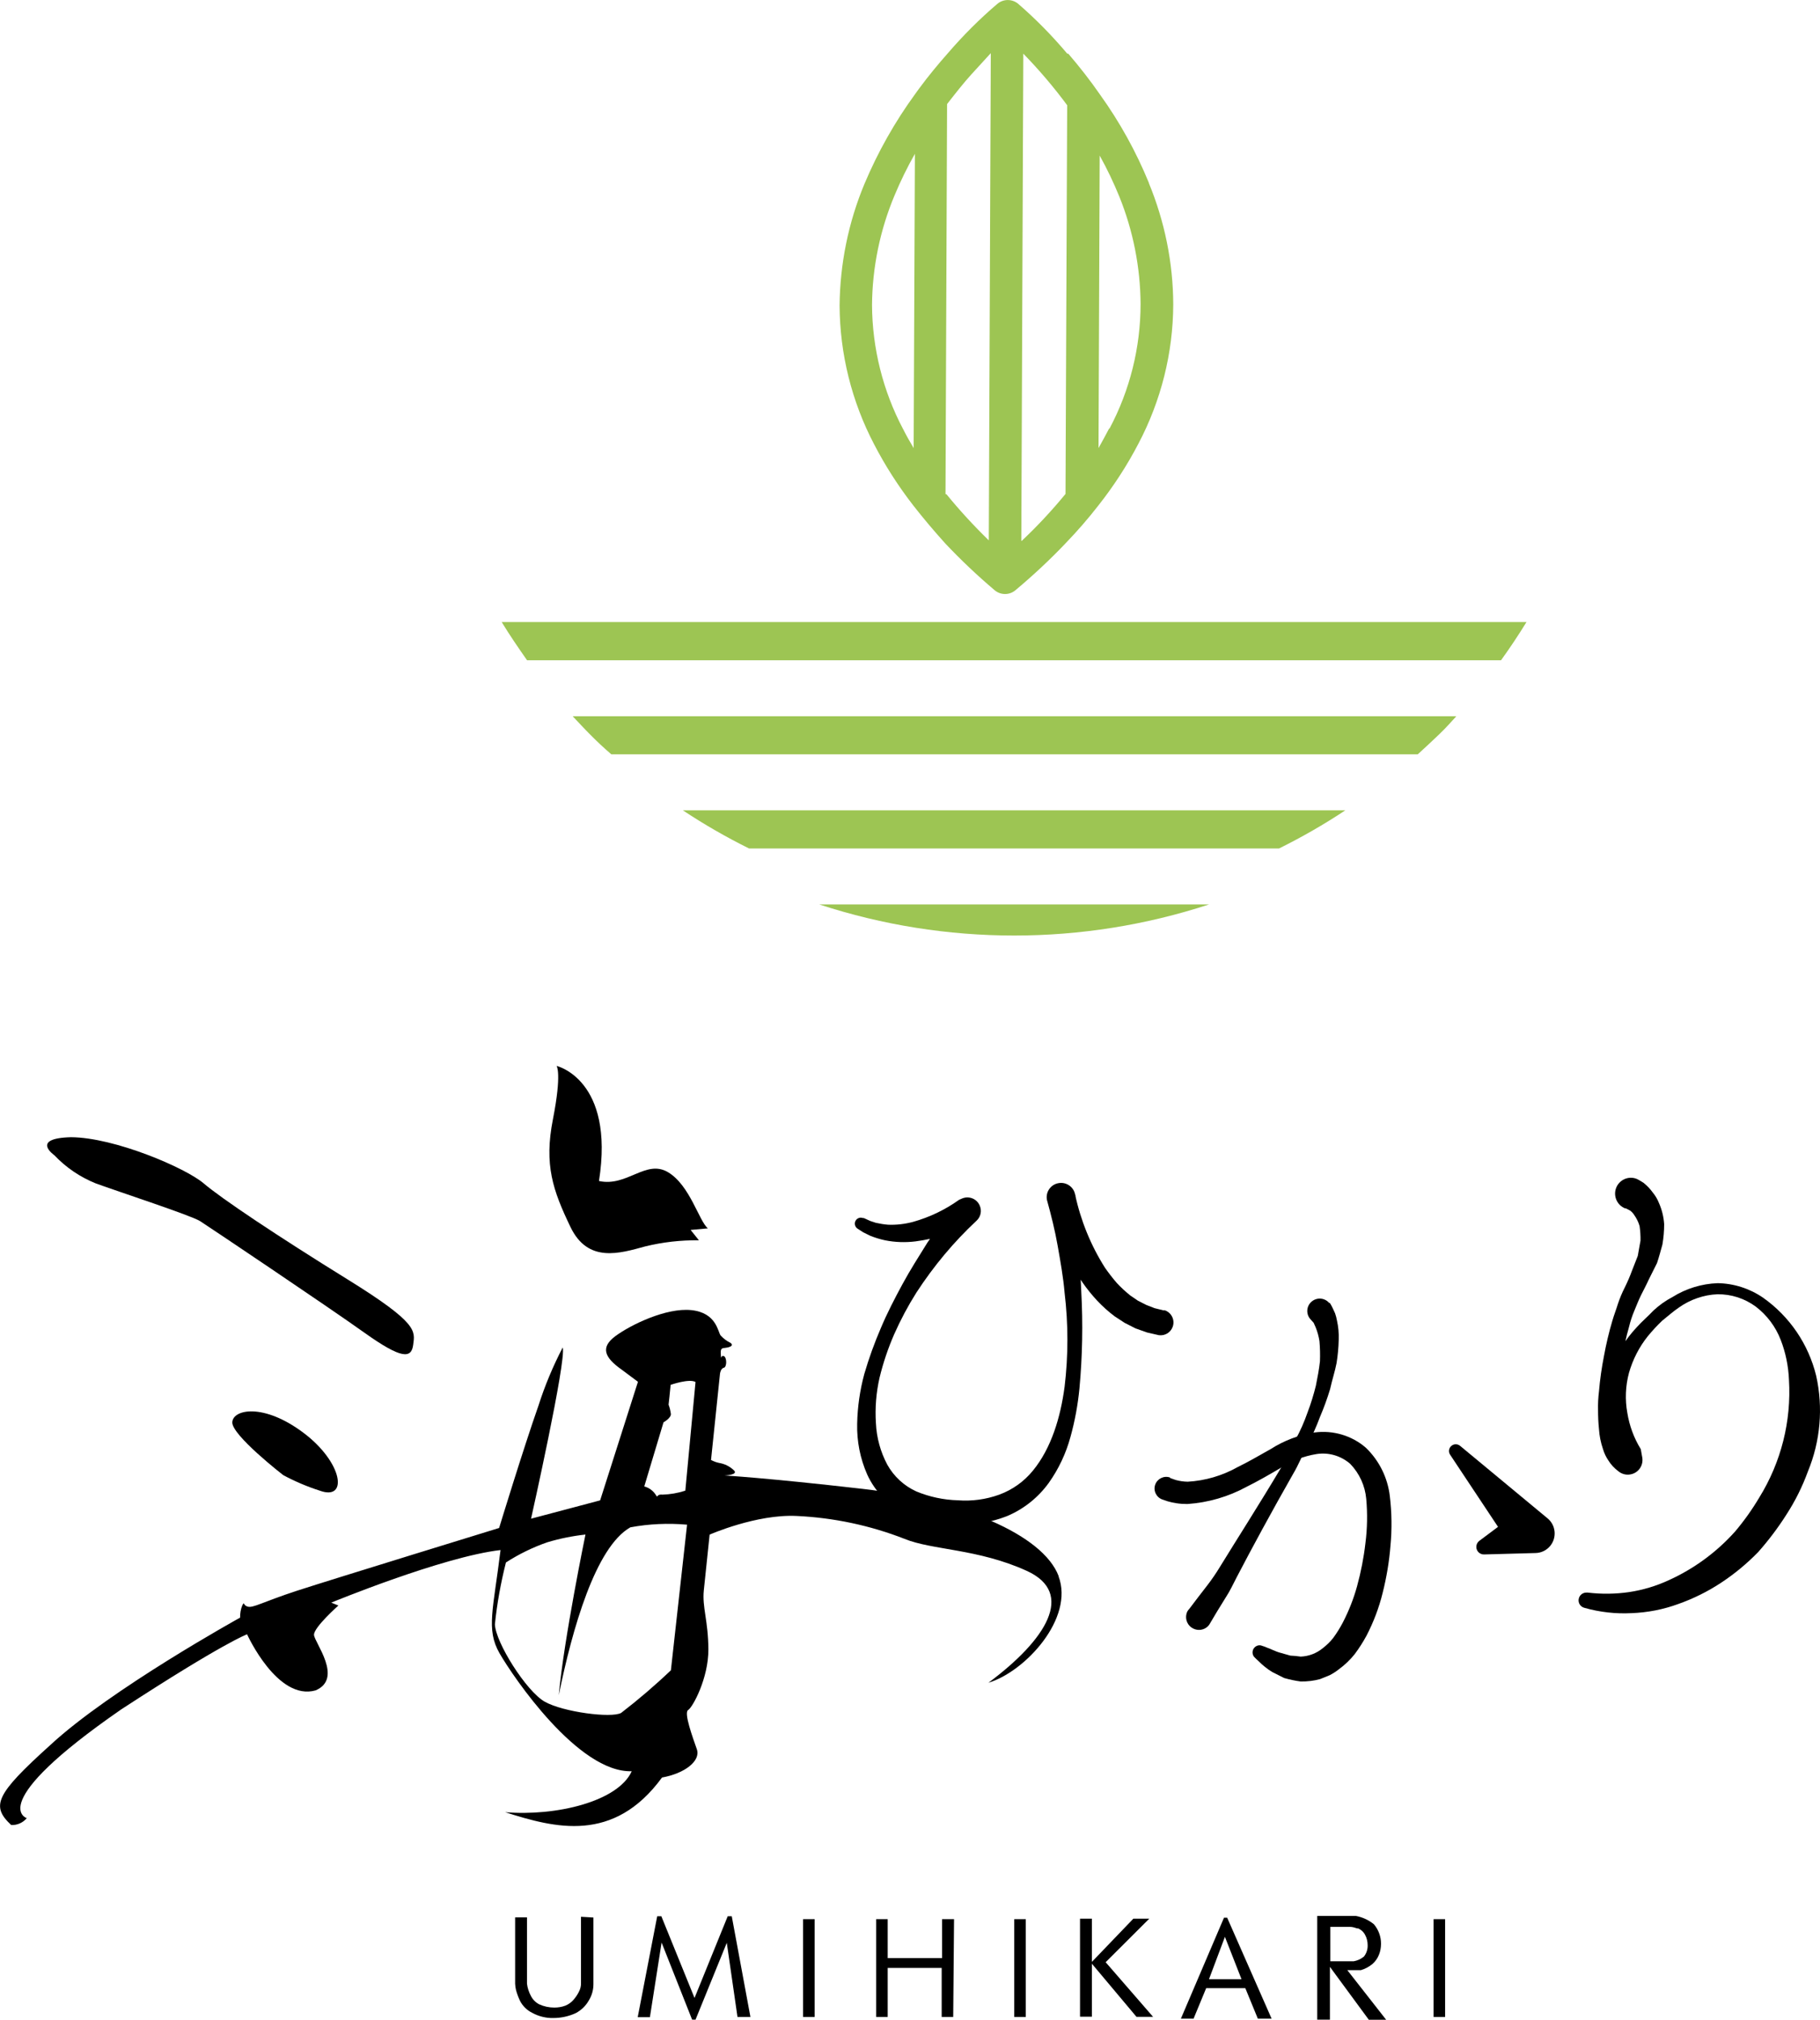 <?xml version="1.0" encoding="UTF-8"?><svg id="_レイヤー_2" xmlns="http://www.w3.org/2000/svg" viewBox="0 0 219.44 243.55"><defs><style>.cls-1{fill:#9dc553;}</style></defs><g id="main4"><g id="yumehikari_rogo"><path d="m24.13,147.25c1.09.7,15.29,10.23,19.82,13.46,4.53,3.23,5.66,3.1,5.87,1.44.21-1.66.65-2.57-7.89-7.86-8.54-5.29-15.2-9.74-17.38-11.6-2.18-1.86-10.75-5.54-16-5.56-4.94.13-2,2.17-2,2.17,1.4,1.48,3.11,2.64,5,3.4,2.85,1.04,11.46,3.85,12.58,4.55"/><path d="m66.67,134.95c-1.09,5.53,0,8.6,2.11,13,2.11,4.4,5.95,3.18,9,2.35,2.12-.52,4.3-.77,6.49-.74l-1-1.25,2.08-.19c-1.07-.87-2.16-5.21-4.82-6.78-2.66-1.57-4.93,1.81-8.31,1.07,1.92-12.24-5.11-13.88-5.11-13.88,0,0,.65.86-.44,6.42"/><path d="m28.01,171.47c-.16,1.52,6.13,6.4,6.13,6.4,1.41.76,2.89,1.39,4.42,1.88,3.46,1.26,2.79-3.42-2-7-4.79-3.58-8.43-2.81-8.55-1.28"/><path d="m127.65,190.07c-1.91-5.07-11.87-9.19-23.67-10.54-11.8-1.35-16.63-1.61-16.63-1.61,0,0,1.8-.06,1.1-.66-.48-.45-1.08-.74-1.72-.85-.35-.07-.69-.19-1-.36l1.08-10.4s.07-.63.46-.72c.39-.09.38-1.25,0-1.41-.38-.16-.31.61-.36-.17-.05-.78.08-.77.6-.83.52-.06,1-.28.57-.59-.45-.22-.85-.52-1.19-.89-.34-.42-.48-2.74-3.53-3.06-3.05-.32-7.37,1.8-9.18,3.15-1.81,1.35-1.29,2.56.74,4l2,1.49-4.56,14.3-8.33,2.21s4.28-19.08,3.82-20.65c-1.17,2.25-2.15,4.59-2.92,7-1.83,5.2-4.75,14.77-4.75,14.77,0,0-20.07,6.17-24.32,7.55-4.25,1.39-5.35,2.13-6,1.93-.65-.2-.31-.67-.63-.19-.2.48-.29,1-.28,1.52,0,0-15.62,8.63-22.87,15.35-6.65,6-7.18,7.35-4.73,9.66.72.03,1.42-.28,1.88-.83,0,0-5.22-1.62,11.38-13.11,12.38-8.07,15.18-9.06,15.18-9.06,0,0,3.65,8.08,8.27,6.76,3.36-1.44-.16-5.79-.2-6.69-.04-.9,2.94-3.54,2.94-3.54l-.86-.35s13.41-5.53,20.41-6.34c-.86,7.09-1.77,9.57-.13,12.43,1.64,2.86,9.51,14.46,15.95,14.24-1.66,3.67-9.16,5.45-15.27,4.94,6,1.91,13.08,3.8,18.92-4.18,2.74-.49,4.69-2,4.2-3.41-.49-1.41-1.6-4.41-1.05-4.73.55-.32,2.46-3.85,2.44-7.32-.02-3.47-.76-5.08-.55-7.11.21-2.03.7-6.72.7-6.72,0,0,5.65-2.49,10.5-2.25,4.46.21,8.85,1.14,13,2.76,3.32,1.37,8.86,1.18,14.74,3.86,5.88,2.68,2.34,8.32-4.62,13.49,4.42-1.33,10.36-7.76,8.45-12.84m-47.63-18.56s1-.56.88-1.07c-.05-.36-.14-.72-.27-1.06,0,0,.07-.62.11-1,.04-.38.14-1.39.14-1.39,0,0,2.26-.79,3-.34l-1.23,13.1c-.89.29-1.82.45-2.75.48-.89-.09-.44.6-.89-.09-.32-.44-.78-.76-1.31-.9l2.32-7.73Zm.89,29.9c-1.91,1.82-3.91,3.53-6,5.14-1.18.65-7-.1-9.22-1.36-2.22-1.26-5.93-7.15-6-9.33.26-2.51.71-5,1.33-7.45,1.56-1.01,3.24-1.83,5-2.44,1.5-.45,3.04-.76,4.59-.93,0,0-2.59,12.54-3.22,19.37,1.63-8,4.43-17.85,8.63-20.24,2.25-.42,4.56-.52,6.84-.32l-1.95,17.56Z"/><path d="m104.16,146.88l.77.35.67.22c.49.11.98.19,1.48.23,1.01.04,2.02-.08,3-.34,2-.56,3.88-1.46,5.57-2.67l.35-.15c.83-.35,1.78.03,2.13.86.27.62.12,1.35-.38,1.81-1.38,1.29-2.68,2.66-3.89,4.11-1.21,1.45-2.33,2.97-3.36,4.55-1.01,1.6-1.9,3.27-2.67,5-.75,1.71-1.35,3.49-1.79,5.31-.4,1.79-.55,3.62-.43,5.45.08,1.75.55,3.46,1.37,5,.79,1.42,2.02,2.56,3.5,3.23,1.59.66,3.28,1.02,5,1.07,1.69.13,3.4-.1,5-.68,1.6-.59,3-1.59,4.07-2.91,2.21-2.7,3.32-6.42,3.81-10.11.45-3.76.45-7.55,0-11.31-.16-1.9-.5-3.77-.83-5.65-.33-1.88-.79-3.72-1.3-5.56-.18-.94.44-1.85,1.38-2.02.94-.18,1.85.44,2.02,1.38.67,3.13,1.89,6.12,3.6,8.82.44.63.91,1.24,1.41,1.82.51.55,1.06,1.06,1.65,1.53l.91.62,1,.51,1,.39,1.05.26h.19c.81.28,1.24,1.16.96,1.97-.24.7-.94,1.13-1.68,1.03l-1.43-.33-1.38-.49-1.3-.66-1.21-.79c-.76-.57-1.47-1.21-2.12-1.9-.63-.68-1.22-1.41-1.75-2.17-2-3.01-3.44-6.35-4.25-9.87l3.39-.68c.12,1.94.24,3.88.39,5.82.15,1.94.21,3.88.31,5.81.21,3.9.14,7.8-.22,11.68-.19,1.97-.55,3.93-1.08,5.84-.54,1.99-1.42,3.86-2.61,5.54-1.27,1.76-3,3.15-5,4-1.99.79-4.13,1.13-6.27,1-1.01-.03-2.01-.14-3-.31-1.07-.2-2.1-.54-3.08-1-2.01-1-3.62-2.65-4.55-4.69-.85-1.93-1.26-4.02-1.21-6.12.04-2.03.33-4.04.86-6,.55-1.89,1.22-3.74,2-5.55.76-1.81,1.66-3.54,2.59-5.26.93-1.72,2-3.39,3-5,.56-.81,1.11-1.62,1.64-2.44.53-.82,1.14-1.59,1.69-2.42l2.1,2.53c-2.14,1.11-4.46,1.84-6.85,2.15-1.22.15-2.45.11-3.66-.13-.61-.13-1.2-.31-1.78-.54l-.87-.43-.71-.46c-.32-.24-.39-.69-.15-1.01.19-.26.54-.36.84-.24h.11Z"/><path d="m141.1,178.23l.65.23c.47.13.96.2,1.45.21,2.11-.12,4.16-.72,6-1.75,1.23-.6,2.54-1.35,4-2.18,1.61-1.03,3.42-1.72,5.31-2.01,2.22-.29,4.47.37,6.17,1.84,1.61,1.55,2.63,3.61,2.89,5.82.24,1.99.27,4,.08,6-.15,1.92-.47,3.81-.94,5.68-.44,1.79-1.09,3.51-1.94,5.15-.42.78-.9,1.53-1.43,2.24-.55.69-1.19,1.3-1.9,1.82-.34.27-.71.51-1.09.71l-1.18.48c-.76.21-1.55.3-2.34.29-.68-.09-1.34-.23-2-.42l-1.43-.72c-.61-.37-1.17-.82-1.67-1.33-.18-.16-.36-.33-.53-.51-.29-.38-.22-.92.16-1.21.19-.15.43-.21.67-.16l.15.05c.21.06.42.14.62.23.4.12.94.45,1.65.63l1.13.32c.42.02.84.06,1.25.12.97-.04,1.89-.39,2.64-1,.48-.37.92-.79,1.29-1.27.42-.57.79-1.17,1.12-1.79.74-1.42,1.33-2.91,1.75-4.45.46-1.69.8-3.41,1-5.16.23-1.77.26-3.56.1-5.34-.14-1.59-.82-3.08-1.93-4.23-1.12-.98-2.62-1.42-4.09-1.18-1.52.25-2.96.81-4.25,1.64-1.41.83-2.79,1.63-4.13,2.29-2.21,1.21-4.66,1.92-7.17,2.09-.45,0-.91-.03-1.35-.1-.34-.05-.67-.13-1-.22l-.65-.22c-.73-.25-1.13-1.05-.88-1.78.25-.73,1.05-1.13,1.78-.88l.04.07Z"/><path d="m198.21,142.67c.4.32.76.7,1.06,1.12.31.37.55.78.73,1.22.37.82.59,1.7.65,2.6,0,.82-.07,1.65-.21,2.46-.21.75-.41,1.51-.65,2.23l-1,2c-.31.7-.62,1.24-.94,1.9-.32.66-.53,1.22-.79,1.84-.27.63-.48,1.28-.64,1.94-.38,1.31-.66,2.65-.85,4-.19,1.32-.27,2.66-.24,4,0,.67.05,1.34.13,2,.08.64.21,1.27.38,1.89.15.56.37,1.1.66,1.61.11.31.36.55.67.64l-2.72,2.63c-.74-1.92-1.13-3.95-1.17-6.01-.11-3.96,1.35-7.8,4.06-10.69.63-.71,1.36-1.31,2-2,.69-.65,1.46-1.2,2.3-1.64,1.64-1.03,3.52-1.61,5.46-1.68,1.95.03,3.85.64,5.46,1.74,3.21,2.26,5.49,5.61,6.42,9.43.86,3.85.51,7.88-1,11.54-.66,1.81-1.52,3.54-2.56,5.15-1.02,1.61-2.17,3.14-3.43,4.56-1.35,1.39-2.85,2.63-4.47,3.7-1.61,1.06-3.34,1.92-5.15,2.56-1.82.67-3.73,1.04-5.66,1.11-1.91.1-3.83-.12-5.67-.64-.5-.12-.81-.63-.68-1.13.11-.44.52-.74.98-.71h.09c1.66.2,3.34.18,5-.06,1.65-.25,3.26-.73,4.77-1.43,3.05-1.38,5.77-3.38,8-5.87,1.09-1.29,2.07-2.67,2.93-4.12,2.62-4.24,3.87-9.19,3.57-14.17-.07-1.66-.4-3.29-1-4.83-.61-1.58-1.65-2.97-3-4-1.34-.99-2.97-1.52-4.64-1.49-.82.03-1.63.19-2.41.46-.8.27-1.55.66-2.24,1.15-.67.45-1.34,1.06-2,1.58-.62.59-1.2,1.22-1.74,1.88-1.04,1.3-1.8,2.8-2.26,4.4-.42,1.57-.49,3.23-.2,4.83.25,1.55.8,3.04,1.62,4.37l.18,1c.17.96-.46,1.88-1.43,2.05-.52.1-1.06-.05-1.46-.39-.49-.36-.9-.81-1.22-1.33-.27-.4-.48-.85-.62-1.32-.27-.79-.44-1.61-.49-2.44-.08-.76-.11-1.52-.11-2.29-.02-.74.02-1.48.11-2.22.12-1.45.33-2.89.61-4.32.26-1.42.59-2.82,1-4.2.2-.7.47-1.38.68-2.07.23-.69.51-1.35.84-2,.31-.63.59-1.27.83-1.93l.72-1.84.33-1.85c.01-.58-.03-1.16-.11-1.74-.14-.49-.37-.95-.67-1.37-.12-.19-.28-.36-.47-.5l-.22-.12-.3-.15h-.09c-.98-.39-1.46-1.51-1.07-2.49.39-.98,1.51-1.46,2.48-1.06l.24.12.61.37Z"/><path d="m176.04,174.34l10.24,8.49.3.25c1.01.82,1.16,2.31.34,3.32-.44.54-1.09.86-1.78.87l-6.21.17c-.5.01-.91-.38-.93-.88-.01-.29.12-.57.35-.75l5-3.74-1.14,4.44-7.37-11.1c-.24-.36-.15-.85.21-1.1.3-.22.7-.2.99.03"/><polygon points="114.93 243.21 113.54 243.21 113.54 237.3 107.03 237.3 107.03 243.21 105.64 243.21 105.64 231.42 107.03 231.42 107.03 236.11 113.59 236.11 113.59 231.42 115.03 231.42 114.93 243.21"/><path d="m153.32,243.42h-1.66l-1.51-3.68h-4.72l-1.52,3.68h-1.53l5.2-12.18h.38l5.36,12.18Zm-3.63-4.76l-2-5.11-1.92,5.11h3.92Z"/><path d="m71.55,231.22v8.06c0,.71-.21,1.4-.59,2-.36.62-.9,1.13-1.54,1.47-.85.39-1.78.59-2.71.59-.88.02-1.76-.2-2.53-.62-.64-.31-1.17-.83-1.49-1.47-.19-.41-.35-.83-.47-1.27-.06-.25-.1-.51-.11-.78v-8h1.43v8c.06.52.23,1.03.48,1.49.22.43.57.78,1,1,.57.26,1.19.39,1.81.39.45,0,.91-.07,1.33-.23.39-.16.73-.4,1-.72.26-.3.49-.64.66-1,.16-.31.24-.65.23-1v-8l1.5.09Z"/><polygon points="139.03 243.2 137.03 243.2 131.65 236.79 131.65 243.18 130.22 243.18 130.22 231.36 131.65 231.36 131.65 236.57 136.65 231.36 138.57 231.36 133.31 236.61 139.03 243.2"/><polygon points="90.48 243.21 88.92 243.21 87.63 234.27 83.86 243.54 83.45 243.54 79.77 234.24 78.36 243.24 76.89 243.24 79.24 231.07 79.74 231.07 83.74 240.92 87.74 231.07 88.23 231.07 90.48 243.21"/><rect x="96.83" y="231.42" width="1.39" height="11.79"/><rect x="172.85" y="231.42" width="1.39" height="11.79"/><rect x="122.29" y="231.42" width="1.39" height="11.79"/><path d="m167.13,243.55h-2.09l-4.69-6.38v6.37h-1.53v-12.51h4.66c.8.15,1.54.49,2.17,1,.56.66.87,1.5.86,2.36,0,.46-.08.91-.25,1.33-.17.43-.45.82-.8,1.12-.41.33-.87.58-1.38.73h-1.63l4.68,5.98Zm-3.44-11c-.15-.05-.31-.1-.47-.14-.15-.04-.3-.06-.45-.06h-2.37v4.15h2.81c.45-.08.88-.27,1.24-.57.31-.39.47-.88.45-1.38,0-.43-.1-.86-.31-1.24-.19-.37-.51-.65-.9-.8v.04Z"/><path class="cls-1" d="m90.31,102.31h63.91c2.76-1.37,5.43-2.9,7.99-4.6h-79.88c2.56,1.7,5.22,3.23,7.98,4.6"/><path class="cls-1" d="m71.15,88.57c.81.82,1.65,1.61,2.56,2.39h97.23c.86-.78,1.7-1.57,2.56-2.39.86-.82,1.41-1.46,2.09-2.2h-106.54c.68.71,1.38,1.48,2.1,2.2"/><path class="cls-1" d="m63.55,79.62h117.43c1.08-1.5,2.1-3.03,3.07-4.61H60.49c.96,1.58,2,3.09,3.06,4.61"/><path class="cls-1" d="m132.18,109.06h-33.4c15.27,5,31.73,5,47,0h-13.6Z"/><path class="cls-1" d="m138.53,22.07c-1.54-3.77-3.52-7.35-5.89-10.65-1.19-1.72-2.48-3.37-3.84-4.95h-.12c-1.82-2.16-3.8-4.18-5.94-6.03-.72-.58-1.74-.58-2.46,0-2.15,1.83-4.15,3.83-5.99,5.97-1.13,1.28-2.32,2.7-3.51,4.32l-.44.61c-2.45,3.36-4.5,7-6.11,10.83-1.94,4.65-2.95,9.63-3,14.67.03,5.83,1.46,11.57,4.16,16.73,1.35,2.61,2.94,5.08,4.74,7.4,1.18,1.51,2.46,3.03,3.84,4.56,1.87,1.98,3.85,3.86,5.93,5.62.73.64,1.83.64,2.56,0,2.11-1.77,4.13-3.65,6.03-5.65,1.39-1.44,2.7-2.95,3.93-4.53,1.84-2.33,3.46-4.82,4.83-7.45,2.74-5.19,4.19-10.96,4.21-16.82-.02-5.02-1.03-9.99-2.94-14.62m-29.64,29.65c-2.43-4.61-3.71-9.74-3.74-14.96.04-4.53.96-9.01,2.71-13.19.72-1.73,1.54-3.41,2.46-5.03l-.15,35.48c-.46-.77-.9-1.54-1.28-2.31m5.12,7.85l.19-47.02c1-1.28,2-2.56,2.93-3.58l2.34-2.56-.24,58.75c-1.81-1.76-3.52-3.62-5.12-5.58h-.1Zm9.14,5.65l.24-58.75c1.9,1.95,3.67,4.03,5.29,6.22l-.2,46.87c-1.64,2-3.4,3.89-5.28,5.66h-.05Zm10.59-13.55c-.4.78-.84,1.56-1.28,2.36l.14-35.27c.89,1.6,1.68,3.26,2.37,4.95,1.66,4.11,2.53,8.5,2.56,12.93,0,5.24-1.28,10.4-3.74,15.03h-.05Z"/><path d="m160.33,157.1c.1.16.2.32.28.49.1.21.23.47.36.77.1.29.18.58.23.88.17.76.24,1.53.21,2.31-.02.94-.11,1.89-.26,2.82-.19,1-.53,2-.78,3.14-.34,1.13-.75,2.25-1.21,3.33-.44,1.18-.95,2.33-1.54,3.44-.57,1.15-1.05,2.35-1.73,3.49-2.54,4.46-5,9-6.77,12.4-.45.86-.8,1.64-1.26,2.34l-1.11,1.8-.95,1.6c-.5.69-1.46.83-2.15.33,0,0,0,0-.01,0-.6-.44-.8-1.24-.49-1.91l.11-.17.16-.19,1-1.32,1.18-1.53c.53-.69,1.02-1.41,1.47-2.15,2-3.26,4.78-7.6,7.4-12,.65-1.05,1.14-2.24,1.71-3.34.59-1.06,1.08-2.18,1.48-3.33.4-1.05.73-2.13,1-3.22.2-1,.39-2,.49-2.94.03-.81.01-1.62-.06-2.42-.09-.57-.24-1.13-.46-1.67l-.24-.54-.18-.2-.24-.27c-.53-.63-.45-1.57.19-2.1.63-.53,1.57-.45,2.11.18l.07-.02Z"/></g></g></svg>